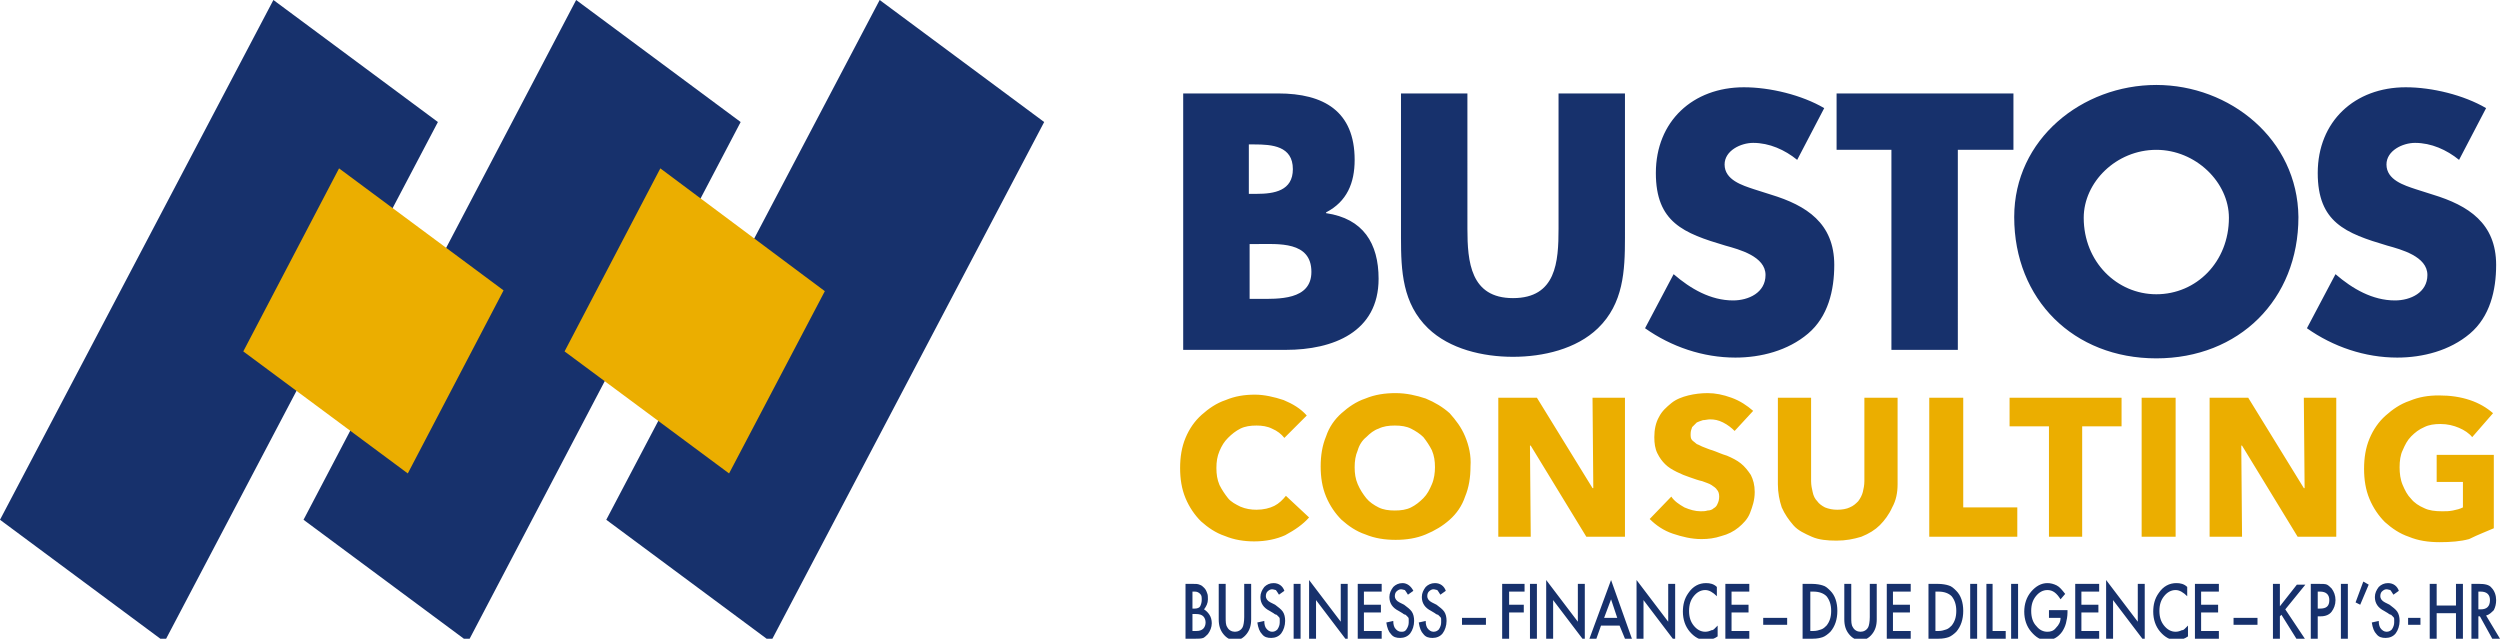 <?xml version="1.0" encoding="utf-8"?>
<!-- Generator: Adobe Illustrator 19.0.0, SVG Export Plug-In . SVG Version: 6.00 Build 0)  -->
<svg version="1.1" id="Capa_1" xmlns="http://www.w3.org/2000/svg" xmlns:xlink="http://www.w3.org/1999/xlink" x="0px" y="0px"
	 viewBox="0 0 323.7 82.7" style="enable-background:new 0 0 323.7 82.7;" xml:space="preserve">
<style type="text/css">
	.st0{fill:#17316C;}
	.st1{fill:#EBAE00;}
</style>
<polygon id="XMLID_102_" class="st0" points="35.4,0 0,67.3 21.3,83.1 56.7,15.8 "/>
<polygon id="XMLID_101_" class="st0" points="74.6,0 39.3,67.3 60.6,83.1 95.9,15.8 "/>
<polygon id="XMLID_76_" class="st1" points="43.9,21.8 31.5,45.5 52.8,61.3 65.2,37.6 "/>
<polygon id="XMLID_75_" class="st0" points="113.9,0 78.5,67.3 99.8,83.1 135.2,15.8 "/>
<polygon id="XMLID_74_" class="st1" points="85.5,21.8 73.1,45.5 94.4,61.3 106.8,37.7 "/>
<g id="XMLID_1_">
	<path id="XMLID_62_" class="st1" d="M322.9,68.4v-9.5h-7.4v3.5h3.4v3.3c-0.4,0.2-0.8,0.3-1.3,0.4s-0.9,0.1-1.4,0.1
		c-0.9,0-1.7-0.1-2.3-0.4c-0.7-0.3-1.3-0.7-1.7-1.2c-0.5-0.5-0.8-1.1-1.1-1.8s-0.4-1.5-0.4-2.3c0-0.8,0.1-1.6,0.4-2.2
		c0.3-0.7,0.6-1.3,1.1-1.8c0.5-0.5,1-0.9,1.7-1.2c0.6-0.3,1.3-0.4,2.1-0.4c0.9,0,1.7,0.2,2.4,0.5c0.7,0.3,1.3,0.7,1.7,1.2l2.7-3.1
		c-0.8-0.7-1.8-1.3-3-1.7c-1.2-0.4-2.5-0.6-4-0.6c-1.4,0-2.6,0.2-3.8,0.7c-1.2,0.4-2.2,1.1-3.1,1.9c-0.9,0.8-1.6,1.8-2.1,3
		c-0.5,1.2-0.7,2.5-0.7,3.9c0,1.4,0.2,2.7,0.7,3.9c0.5,1.2,1.2,2.2,2,3c0.9,0.8,1.9,1.5,3.1,1.9c1.2,0.5,2.5,0.7,4,0.7
		c1.4,0,2.7-0.1,3.8-0.4C320.9,69.2,322,68.8,322.9,68.4 M302.5,69.5v-18h-4.2l0.1,11.7h-0.1l-7.2-11.7h-5v18h4.2l-0.1-11.8h0.1
		l7.2,11.8H302.5z M281.7,51.5h-4.4v18h4.4V51.5z M274.7,55.2v-3.7h-14.5v3.7h5.1v14.3h4.3V55.2H274.7z M261.2,69.5v-3.8h-7V51.5
		h-4.4v18H261.2z M245.7,62.7V51.5h-4.3v10.8c0,0.5-0.1,1-0.2,1.4c-0.1,0.4-0.3,0.8-0.6,1.2c-0.3,0.3-0.6,0.6-1.1,0.8
		c-0.4,0.2-1,0.3-1.6,0.3c-0.6,0-1.1-0.1-1.6-0.3c-0.4-0.2-0.8-0.5-1-0.8c-0.3-0.3-0.5-0.7-0.6-1.2c-0.1-0.4-0.2-0.9-0.2-1.4V51.5
		h-4.3v11.2c0,1.1,0.2,2.1,0.5,3c0.4,0.9,0.9,1.6,1.5,2.3s1.5,1.1,2.4,1.5s2,0.5,3.2,0.5c1.2,0,2.2-0.2,3.2-0.5
		c1-0.4,1.8-0.9,2.4-1.5s1.2-1.4,1.6-2.3C245.5,64.8,245.7,63.8,245.7,62.7 M227,53.2c-0.8-0.7-1.7-1.3-2.8-1.7
		c-1.1-0.4-2.1-0.6-3.1-0.6c-0.8,0-1.7,0.1-2.5,0.3c-0.8,0.2-1.6,0.5-2.2,1s-1.2,1-1.6,1.8c-0.4,0.7-0.6,1.6-0.6,2.6
		c0,0.8,0.1,1.5,0.4,2.1c0.3,0.6,0.6,1,1,1.4c0.4,0.4,0.9,0.7,1.5,1s1.1,0.5,1.7,0.7c0.6,0.2,1.1,0.4,1.6,0.5
		c0.5,0.2,0.9,0.3,1.2,0.5c0.3,0.2,0.6,0.4,0.7,0.6c0.2,0.2,0.3,0.5,0.3,0.9c0,0.4-0.1,0.7-0.2,0.9c-0.1,0.3-0.3,0.5-0.5,0.6
		c-0.2,0.2-0.5,0.3-0.8,0.3c-0.3,0.1-0.6,0.1-0.9,0.1c-0.7,0-1.4-0.2-2.1-0.5c-0.7-0.4-1.3-0.8-1.7-1.4l-2.8,2.9
		c0.8,0.8,1.8,1.5,3,1.9c1.2,0.4,2.4,0.7,3.7,0.7c0.9,0,1.7-0.1,2.6-0.4c0.8-0.2,1.6-0.6,2.2-1.1c0.6-0.5,1.2-1.1,1.5-1.9
		s0.6-1.6,0.6-2.7c0-0.9-0.2-1.6-0.5-2.2c-0.4-0.6-0.8-1.1-1.3-1.5c-0.5-0.4-1.1-0.7-1.8-1c-0.7-0.2-1.3-0.5-1.9-0.7
		c-0.4-0.1-0.8-0.3-1.1-0.4c-0.3-0.1-0.6-0.3-0.9-0.4c-0.2-0.2-0.4-0.3-0.6-0.5s-0.2-0.5-0.2-0.8c0-0.4,0.1-0.6,0.2-0.9
		c0.2-0.2,0.4-0.4,0.6-0.6c0.2-0.1,0.5-0.2,0.8-0.3c0.3,0,0.6-0.1,0.9-0.1c0.6,0,1.1,0.1,1.7,0.4c0.6,0.3,1.1,0.7,1.5,1.1L227,53.2z
		 M210.4,69.5v-18h-4.2l0.1,11.7h-0.1L199,51.5h-5v18h4.2l-0.1-11.8h0.1l7.2,11.8H210.4z M185.4,62.7c-0.3,0.7-0.6,1.3-1.1,1.8
		c-0.5,0.5-1,0.9-1.6,1.2c-0.6,0.3-1.3,0.4-2.1,0.4c-0.8,0-1.5-0.1-2.1-0.4c-0.6-0.3-1.2-0.7-1.6-1.2c-0.4-0.5-0.8-1.1-1.1-1.8
		c-0.3-0.7-0.4-1.4-0.4-2.2c0-0.8,0.1-1.5,0.4-2.2c0.2-0.7,0.6-1.3,1.1-1.7c0.5-0.5,1-0.9,1.6-1.1c0.6-0.3,1.3-0.4,2.1-0.4
		c0.8,0,1.5,0.1,2.1,0.4s1.2,0.7,1.6,1.1c0.4,0.5,0.8,1.1,1.1,1.7c0.3,0.7,0.4,1.4,0.4,2.2C185.8,61.2,185.7,62,185.4,62.7
		 M189.7,56.5c-0.5-1.2-1.2-2.1-2-3c-0.9-0.8-1.9-1.4-3.1-1.9c-1.2-0.4-2.5-0.7-3.9-0.7c-1.4,0-2.7,0.2-3.9,0.7
		c-1.2,0.4-2.2,1.1-3.1,1.9c-0.9,0.8-1.6,1.8-2,3c-0.5,1.2-0.7,2.5-0.7,3.9c0,1.4,0.2,2.7,0.7,3.9c0.5,1.2,1.2,2.2,2,3
		c0.9,0.8,1.9,1.5,3.1,1.9c1.2,0.5,2.5,0.7,3.9,0.7c1.4,0,2.7-0.2,3.9-0.7c1.2-0.5,2.2-1.1,3.1-1.9c0.9-0.8,1.6-1.8,2-3
		c0.5-1.2,0.7-2.5,0.7-3.9C190.5,59,190.2,57.7,189.7,56.5 M169.5,67l-3-2.8c-0.4,0.5-0.9,1-1.5,1.3c-0.6,0.3-1.4,0.5-2.3,0.5
		c-0.7,0-1.4-0.1-2.1-0.4c-0.6-0.3-1.2-0.6-1.6-1.1c-0.4-0.5-0.8-1.1-1.1-1.7c-0.3-0.7-0.4-1.4-0.4-2.2c0-0.8,0.1-1.5,0.4-2.2
		c0.3-0.7,0.6-1.2,1.1-1.7c0.5-0.5,1-0.9,1.6-1.2c0.6-0.3,1.3-0.4,2.1-0.4c0.7,0,1.4,0.1,2,0.4c0.7,0.3,1.2,0.7,1.6,1.2l2.9-2.9
		c-0.8-0.9-1.8-1.5-3-2c-1.2-0.4-2.5-0.7-3.7-0.7c-1.4,0-2.6,0.2-3.8,0.7c-1.2,0.4-2.2,1.1-3.1,1.9c-0.9,0.8-1.6,1.8-2.1,3
		c-0.5,1.2-0.7,2.5-0.7,3.9c0,1.4,0.2,2.7,0.7,3.9c0.5,1.2,1.2,2.2,2,3c0.9,0.8,1.9,1.5,3.1,1.9c1.2,0.5,2.5,0.7,3.8,0.7
		c1.5,0,2.9-0.3,4-0.8C167.7,68.6,168.7,67.9,169.5,67"/>
	<path id="XMLID_52_" class="st0" d="M321.9,14c-2.9-1.7-7-2.7-10.4-2.7c-6.6,0-11.4,4.4-11.4,11.1c0,6.4,3.6,7.8,9,9.4
		c1.8,0.5,5.2,1.4,5.2,3.8c0,2.3-2.2,3.3-4.2,3.3c-2.9,0-5.5-1.5-7.7-3.4l-3.7,7c3.4,2.4,7.5,3.8,11.7,3.8c3.3,0,6.8-0.9,9.4-3.1
		c2.6-2.2,3.4-5.6,3.4-8.9c0-5.4-3.6-7.7-8.2-9.1l-2.2-0.7c-1.5-0.5-3.8-1.2-3.8-3.2c0-1.8,2.1-2.8,3.7-2.8c2.1,0,4.1,0.9,5.7,2.2
		L321.9,14z M279.2,19.4c5.1,0,9.4,4.2,9.4,8.8c0,5.7-4.2,9.9-9.4,9.9c-5.1,0-9.4-4.2-9.4-9.9C269.8,23.6,274,19.4,279.2,19.4
		 M279.2,11c-9.6,0-18.4,7-18.4,17.1c0,10.7,7.7,18.3,18.4,18.3c10.7,0,18.4-7.6,18.4-18.3C297.5,18,288.7,11,279.2,11 M253.6,19.4
		h7.1v-7.3h-22.9v7.3h7.1v25.9h8.6V19.4z M236.2,14c-2.9-1.7-7-2.7-10.4-2.7c-6.6,0-11.4,4.4-11.4,11.1c0,6.4,3.6,7.8,9,9.4
		c1.8,0.5,5.2,1.4,5.2,3.8c0,2.3-2.2,3.3-4.2,3.3c-2.9,0-5.5-1.5-7.7-3.4l-3.7,7c3.4,2.4,7.5,3.8,11.7,3.8c3.3,0,6.8-0.9,9.4-3.1
		c2.6-2.2,3.4-5.6,3.4-8.9c0-5.4-3.6-7.7-8.2-9.1l-2.2-0.7c-1.5-0.5-3.8-1.2-3.8-3.2c0-1.8,2.1-2.8,3.7-2.8c2.1,0,4.1,0.9,5.7,2.2
		L236.2,14z M201.8,12.1v17.5c0,4.3-0.3,9-5.9,9c-5.5,0-5.9-4.7-5.9-9V12.1h-8.6v18.7c0,4.3,0.2,8.5,3.5,11.7
		c2.8,2.7,7.1,3.7,11,3.7c3.9,0,8.2-1,11-3.7c3.3-3.2,3.5-7.4,3.5-11.7V12.1H201.8z M161.8,18.7h0.6c2.3,0,5,0.2,5,3.2
		c0,2.8-2.4,3.2-4.7,3.2h-1V18.7z M166.5,45.3c6.1,0,12-2.3,12-9.2c0-4.6-2-7.8-6.8-8.5v-0.1c2.7-1.4,3.7-3.8,3.7-6.8
		c0-6.3-4-8.6-9.9-8.6h-12.3v33.2H166.5z M161.8,31.6h0.9c2.8,0,7.1-0.4,7.1,3.6c0,3.7-4.3,3.5-6.9,3.5h-1.1V31.6z"/>
	<path id="XMLID_6_" class="st0" d="M320.9,76.6h0.3c0.8,0,1.2,0.4,1.2,1.1c0,0.8-0.4,1.2-1.2,1.2h-0.3V76.6z M322.9,79
		c0.2-0.4,0.3-0.8,0.3-1.3c0-0.6-0.2-1.2-0.6-1.6c-0.3-0.4-0.9-0.5-1.6-0.5h-1v7.1h0.9v-2.9h0.2l1.6,2.9h1l-1.8-3
		C322.3,79.6,322.6,79.3,322.9,79 M315.5,75.6h-0.9v7.1h0.9v-3.3h2.5v3.3h0.9v-7.1H318v2.8h-2.5V75.6z M311.8,80.9h1.6V80h-1.6V80.9
		z M309.2,75.5c-0.5,0-0.9,0.2-1.2,0.5c-0.3,0.4-0.5,0.8-0.5,1.3c0,0.8,0.4,1.4,1.2,1.8l0.5,0.3c0.1,0.1,0.3,0.2,0.4,0.2
		c0.1,0.1,0.2,0.2,0.3,0.3c0.1,0.1,0.1,0.2,0.1,0.3c0,0.1,0,0.2,0,0.4c0,0.3-0.1,0.6-0.3,0.9c-0.2,0.2-0.4,0.3-0.7,0.3
		c-0.3,0-0.6-0.2-0.8-0.5c-0.1-0.2-0.2-0.4-0.2-0.9l-0.9,0.2c0.1,0.7,0.3,1.2,0.6,1.5c0.3,0.4,0.7,0.5,1.2,0.5c0.5,0,1-0.2,1.3-0.6
		c0.3-0.4,0.5-1,0.5-1.6c0-0.5-0.1-0.9-0.3-1.2c-0.2-0.3-0.6-0.6-1-0.9l-0.6-0.3c-0.4-0.2-0.6-0.5-0.6-0.8c0-0.3,0.1-0.5,0.2-0.6
		c0.2-0.2,0.4-0.3,0.6-0.3c0.2,0,0.4,0.1,0.5,0.1c0.1,0.1,0.2,0.3,0.4,0.6l0.7-0.5C310.4,75.9,309.9,75.5,309.2,75.5 M305,78
		l0.6,0.3l1.1-2.6l-0.7-0.4L305,78z M303.1,82.7h0.9v-7.1h-0.9V82.7z M300.1,76.6h0.3c0.8,0,1.2,0.4,1.2,1.1c0,0.8-0.4,1.1-1.2,1.1
		h-0.3V76.6z M300.5,79.8c0.6,0,1.1-0.2,1.4-0.6c0.3-0.4,0.5-0.9,0.5-1.5c0-0.6-0.2-1.1-0.5-1.5c-0.2-0.2-0.4-0.4-0.6-0.5
		c-0.2-0.1-0.6-0.1-1.1-0.1h-1v7.1h0.9v-2.9H300.5z M295.2,75.6h-0.9v7.1h0.9v-2.9l0.2-0.2l2,3.2h1.1l-2.6-3.9l2.6-3.2h-1.1
		l-2.2,2.8V75.6z M289.2,80.9h3.1V80h-3.1V80.9z M287.3,75.6h-3.1v7.1h3.1v-1H285v-2.4h2.2v-1H285v-1.7h2.3V75.6z M281.8,75.5
		c-0.9,0-1.7,0.4-2.3,1.3c-0.5,0.7-0.7,1.5-0.7,2.4c0,1,0.3,1.9,0.9,2.6c0.6,0.7,1.3,1.1,2.1,1.1c0.5,0,1.1-0.2,1.5-0.5V81
		c-0.1,0.1-0.3,0.3-0.4,0.4c-0.1,0.1-0.2,0.2-0.4,0.2c-0.2,0.1-0.5,0.2-0.8,0.2c-0.6,0-1.1-0.3-1.5-0.8c-0.4-0.5-0.6-1.1-0.6-1.9
		c0-0.8,0.2-1.4,0.6-1.9c0.4-0.5,0.9-0.8,1.5-0.8c0.5,0,1,0.3,1.5,0.8V76C282.8,75.6,282.3,75.5,281.8,75.5 M273.6,82.7v-5l4.1,5.4
		v-7.5h-0.9v4.9l-4.1-5.4v7.6H273.6z M271.8,75.6h-3.1v7.1h3.1v-1h-2.3v-2.4h2.2v-1h-2.2v-1.7h2.3V75.6z M265.4,80h1.4
		c0,0.5-0.2,0.9-0.6,1.3c-0.3,0.4-0.7,0.5-1.1,0.5c-0.5,0-1-0.2-1.4-0.7c-0.5-0.5-0.7-1.2-0.7-2c0-0.8,0.2-1.4,0.6-1.9
		c0.4-0.5,0.9-0.8,1.5-0.8c0.7,0,1.2,0.4,1.7,1.2l0.6-0.7c-0.4-0.5-0.7-0.9-1.1-1.1c-0.4-0.2-0.8-0.3-1.2-0.3
		c-0.8,0-1.5,0.4-2.1,1.1c-0.6,0.7-0.9,1.6-0.9,2.6c0,1,0.3,1.9,0.9,2.6c0.6,0.7,1.2,1.1,2,1.1c0.8,0,1.5-0.4,2-1.1
		c0.2-0.3,0.4-0.7,0.5-1.1c0.1-0.4,0.2-0.9,0.2-1.4V79h-2.4V80z M260.4,82.7h0.9v-7.1h-0.9V82.7z M257.2,75.6v7.1h2.5v-1H258v-6.1
		H257.2z M255.1,82.7h0.9v-7.1h-0.9V82.7z M250.6,76.6h0.4c0.7,0,1.3,0.2,1.7,0.6c0.4,0.5,0.6,1.1,0.6,1.9c0,0.8-0.2,1.4-0.6,1.9
		c-0.2,0.2-0.4,0.4-0.7,0.5c-0.3,0.1-0.6,0.2-1,0.2h-0.4V76.6z M251,82.7c0.6,0,1-0.1,1.3-0.2c0.3-0.1,0.7-0.4,1-0.7
		c0.6-0.7,0.9-1.6,0.9-2.7c0-1.1-0.3-2-0.9-2.6c-0.3-0.3-0.6-0.6-1-0.7c-0.3-0.1-0.8-0.2-1.4-0.2h-1.2v7.1H251z M247.4,75.6h-3.1
		v7.1h3.1v-1h-2.3v-2.4h2.2v-1h-2.2v-1.7h2.3V75.6z M238.8,75.6v4.6c0,0.8,0.2,1.4,0.6,1.9c0.4,0.5,0.9,0.8,1.5,0.8
		c0.6,0,1.1-0.3,1.5-0.8c0.4-0.5,0.6-1.1,0.6-1.9v-4.6h-0.9v4.3c0,0.6-0.1,1.1-0.2,1.3c-0.2,0.4-0.6,0.6-1,0.6c-0.4,0-0.8-0.2-1-0.6
		c-0.2-0.3-0.2-0.7-0.2-1.3v-4.3H238.8z M234.4,76.6h0.4c0.7,0,1.3,0.2,1.7,0.6c0.4,0.5,0.6,1.1,0.6,1.9c0,0.8-0.2,1.4-0.6,1.9
		c-0.2,0.2-0.4,0.4-0.7,0.5c-0.3,0.1-0.6,0.2-1,0.2h-0.4V76.6z M234.7,82.7c0.6,0,1-0.1,1.3-0.2c0.3-0.1,0.7-0.4,1-0.7
		c0.6-0.7,0.9-1.6,0.9-2.7c0-1.1-0.3-2-0.9-2.6c-0.3-0.3-0.6-0.6-1-0.7c-0.3-0.1-0.8-0.2-1.4-0.2h-1.2v7.1H234.7z M228.3,80.9h3.1
		V80h-3.1V80.9z M226.5,75.6h-3.1v7.1h3.1v-1h-2.3v-2.4h2.2v-1h-2.2v-1.7h2.3V75.6z M220.9,75.5c-0.9,0-1.7,0.4-2.3,1.3
		c-0.5,0.7-0.7,1.5-0.7,2.4c0,1,0.3,1.9,0.9,2.6c0.6,0.7,1.3,1.1,2.1,1.1c0.5,0,1.1-0.2,1.5-0.5V81c-0.1,0.1-0.3,0.3-0.4,0.4
		c-0.1,0.1-0.2,0.2-0.4,0.2c-0.2,0.1-0.5,0.2-0.8,0.2c-0.6,0-1.1-0.3-1.5-0.8c-0.4-0.5-0.6-1.1-0.6-1.9c0-0.8,0.2-1.4,0.6-1.9
		c0.4-0.5,0.9-0.8,1.5-0.8c0.5,0,1,0.3,1.5,0.8V76C221.9,75.6,221.4,75.5,220.9,75.5 M212.8,82.7v-5l4.1,5.4v-7.5h-0.9v4.9l-4.1-5.4
		v7.6H212.8z M207.7,80l0.9-2.4l0.8,2.4H207.7z M210.4,82.7h0.9l-2.7-7.6l-2.8,7.6h0.9l0.6-1.7h2.4L210.4,82.7z M201.1,82.7v-5
		l4.1,5.4v-7.5h-0.9v4.9l-4.1-5.4v7.6H201.1z M198.1,82.7h0.9v-7.1h-0.9V82.7z M197.3,75.6h-2.8v7.1h0.9v-3.4h1.9v-1h-1.9v-1.7h2
		V75.6z M189.3,80.9h3.1V80h-3.1V80.9z M185.8,75.5c-0.5,0-0.9,0.2-1.2,0.5c-0.3,0.4-0.5,0.8-0.5,1.3c0,0.8,0.4,1.4,1.2,1.8l0.5,0.3
		c0.1,0.1,0.3,0.2,0.4,0.2c0.1,0.1,0.2,0.2,0.3,0.3c0.1,0.1,0.1,0.2,0.1,0.3c0,0.1,0,0.2,0,0.4c0,0.3-0.1,0.6-0.3,0.9
		c-0.2,0.2-0.4,0.3-0.7,0.3c-0.3,0-0.6-0.2-0.8-0.5c-0.1-0.2-0.2-0.4-0.2-0.9l-0.9,0.2c0.1,0.7,0.3,1.2,0.6,1.5
		c0.3,0.4,0.7,0.5,1.2,0.5c0.5,0,1-0.2,1.3-0.6c0.3-0.4,0.5-1,0.5-1.6c0-0.5-0.1-0.9-0.3-1.2c-0.2-0.3-0.6-0.6-1-0.9l-0.6-0.3
		c-0.4-0.2-0.6-0.5-0.6-0.8c0-0.3,0.1-0.5,0.2-0.6c0.2-0.2,0.4-0.3,0.6-0.3c0.2,0,0.4,0.1,0.5,0.1c0.1,0.1,0.2,0.3,0.4,0.6l0.7-0.5
		C187,75.9,186.5,75.5,185.8,75.5 M181.6,75.5c-0.5,0-0.9,0.2-1.2,0.5c-0.3,0.4-0.5,0.8-0.5,1.3c0,0.8,0.4,1.4,1.2,1.8l0.5,0.3
		c0.1,0.1,0.3,0.2,0.4,0.2c0.1,0.1,0.2,0.2,0.3,0.3c0.1,0.1,0.1,0.2,0.1,0.3c0,0.1,0,0.2,0,0.4c0,0.3-0.1,0.6-0.3,0.9
		s-0.4,0.3-0.7,0.3c-0.3,0-0.6-0.2-0.8-0.5c-0.1-0.2-0.2-0.4-0.2-0.9l-0.9,0.2c0.1,0.7,0.3,1.2,0.6,1.5c0.3,0.4,0.7,0.5,1.2,0.5
		c0.5,0,1-0.2,1.3-0.6c0.3-0.4,0.5-1,0.5-1.6c0-0.5-0.1-0.9-0.3-1.2c-0.2-0.3-0.6-0.6-1-0.9l-0.6-0.3c-0.4-0.2-0.6-0.5-0.6-0.8
		c0-0.3,0.1-0.5,0.2-0.6c0.2-0.2,0.4-0.3,0.6-0.3c0.2,0,0.4,0.1,0.5,0.1c0.1,0.1,0.2,0.3,0.4,0.6l0.7-0.5
		C182.7,75.9,182.2,75.5,181.6,75.5 M178.9,75.6h-3.1v7.1h3.1v-1h-2.3v-2.4h2.2v-1h-2.2v-1.7h2.3V75.6z M170.4,82.7v-5l4.1,5.4v-7.5
		h-0.9v4.9l-4.1-5.4v7.6H170.4z M167.5,82.7h0.9v-7.1h-0.9V82.7z M164.9,75.5c-0.5,0-0.9,0.2-1.2,0.5c-0.3,0.4-0.5,0.8-0.5,1.3
		c0,0.8,0.4,1.4,1.2,1.8l0.5,0.3c0.1,0.1,0.3,0.2,0.4,0.2c0.1,0.1,0.2,0.2,0.3,0.3c0.1,0.1,0.1,0.2,0.1,0.3c0,0.1,0,0.2,0,0.4
		c0,0.3-0.1,0.6-0.3,0.9c-0.2,0.2-0.4,0.3-0.7,0.3c-0.3,0-0.6-0.2-0.8-0.5c-0.1-0.2-0.2-0.4-0.2-0.9l-0.9,0.2
		c0.1,0.7,0.3,1.2,0.6,1.5c0.3,0.4,0.7,0.5,1.2,0.5c0.5,0,1-0.2,1.3-0.6c0.3-0.4,0.5-1,0.5-1.6c0-0.5-0.1-0.9-0.3-1.2
		c-0.2-0.3-0.6-0.6-1-0.9l-0.6-0.3c-0.4-0.2-0.6-0.5-0.6-0.8c0-0.3,0.1-0.5,0.2-0.6c0.2-0.2,0.4-0.3,0.6-0.3c0.2,0,0.4,0.1,0.5,0.1
		c0.1,0.1,0.2,0.3,0.4,0.6l0.7-0.5C166.1,75.9,165.6,75.5,164.9,75.5 M157.8,75.6v4.6c0,0.8,0.2,1.4,0.6,1.9
		c0.4,0.5,0.9,0.8,1.5,0.8c0.6,0,1.1-0.3,1.5-0.8c0.4-0.5,0.6-1.1,0.6-1.9v-4.6h-0.9v4.3c0,0.6-0.1,1.1-0.2,1.3
		c-0.2,0.4-0.6,0.6-1,0.6c-0.4,0-0.8-0.2-1-0.6c-0.2-0.3-0.2-0.7-0.2-1.3v-4.3H157.8z M154.4,79.5h0.4c0.5,0,0.8,0.1,1,0.3
		c0.2,0.2,0.3,0.5,0.3,0.8c0,0.3-0.1,0.6-0.3,0.8c-0.2,0.2-0.5,0.3-0.9,0.3h-0.5V79.5z M154.4,76.6h0.3c0.3,0,0.5,0.1,0.7,0.3
		c0.2,0.2,0.2,0.4,0.2,0.8c0,0.3-0.1,0.6-0.2,0.8c-0.1,0.2-0.4,0.3-0.7,0.3h-0.3V76.6z M154.8,82.7c0.4,0,0.7,0,1-0.1
		c0.2-0.1,0.4-0.3,0.6-0.5c0.3-0.4,0.5-0.9,0.5-1.4c0-0.4-0.1-0.8-0.3-1.1c-0.2-0.3-0.4-0.5-0.7-0.7c0.3-0.4,0.5-0.8,0.5-1.3
		c0-0.3,0-0.6-0.1-0.8c-0.1-0.3-0.2-0.5-0.4-0.7c-0.2-0.2-0.3-0.3-0.6-0.4c-0.2-0.1-0.5-0.1-0.9-0.1h-0.9v7.1H154.8z"/>
</g>
</svg>
